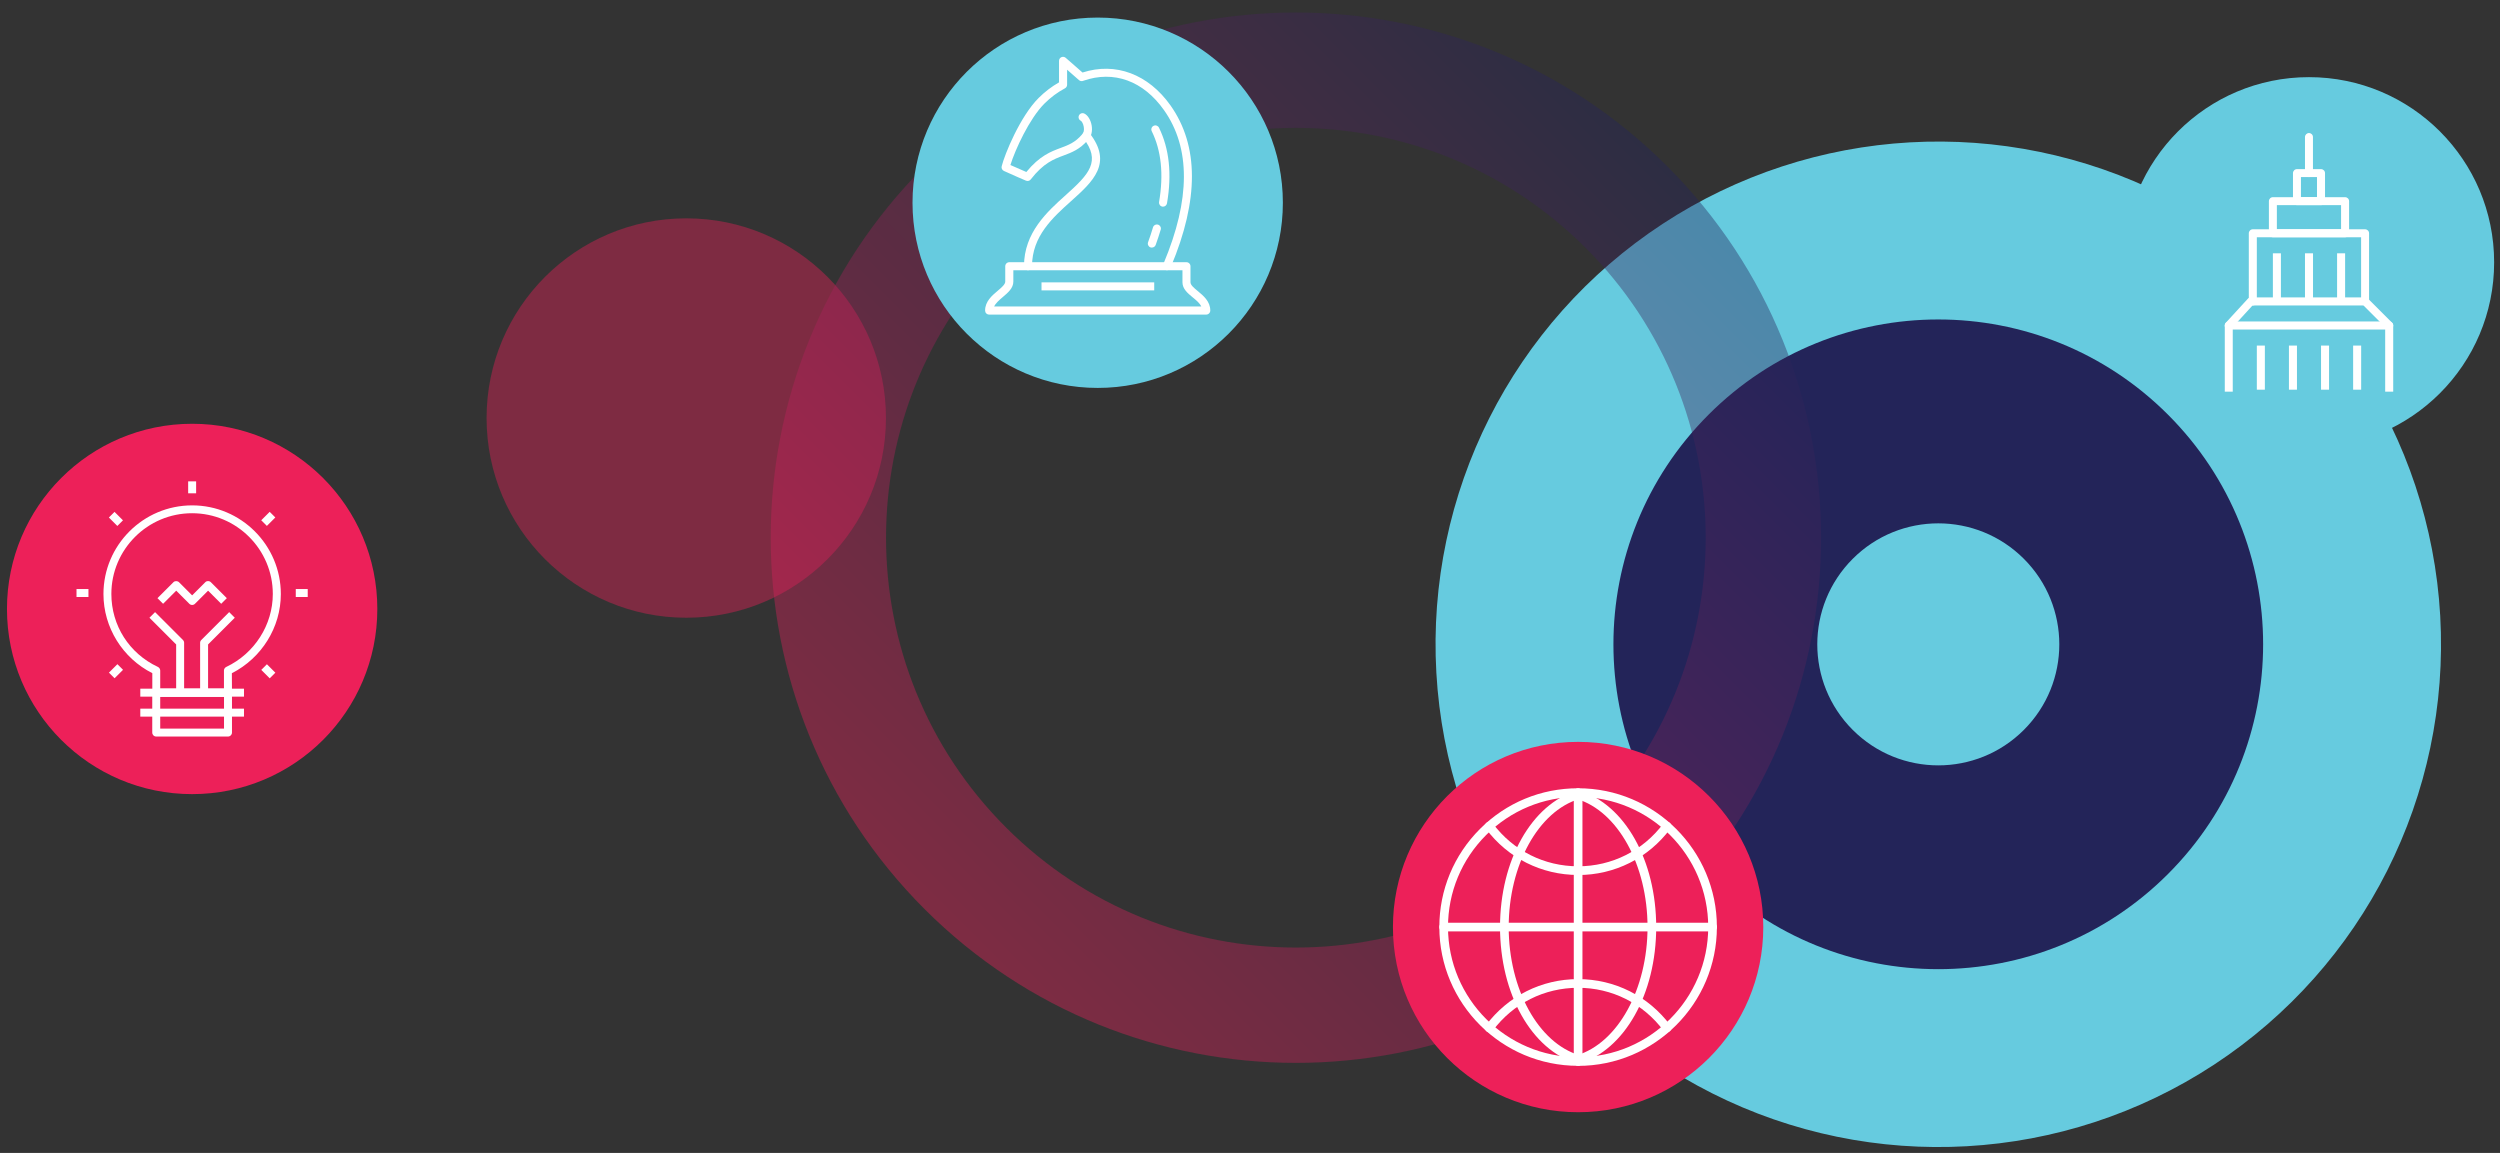 <?xml version="1.0" encoding="UTF-8"?>
<svg xmlns="http://www.w3.org/2000/svg" version="1.1" xmlns:xlink="http://www.w3.org/1999/xlink" viewBox="0 0 426.76 196.81">
  <rect x="0" y="0" width="426.76" height="196.81" fill="#333333" stroke="none"/>
  <!-- Generator: Adobe Illustrator 29.1.0, SVG Export Plug-In . SVG Version: 2.1.0 Build 142)  -->
  <defs>
    <style>
      .st0 {
        fill: #232459;
      }

      .st1 {
        fill: url(#New_Gradient_Swatch_copy);
        mix-blend-mode: multiply;
      }

      .st1, .st2 {
        opacity: .4;
      }

      .st2, .st3 {
        fill: #ed2059;
      }

      .st4 {
        fill: #fff;
      }

      .st5 {
        fill: #66cbdf;
      }

      .st6 {
        isolation: isolate;
      }
    </style>
    <linearGradient id="New_Gradient_Swatch_copy" data-name="New Gradient Swatch copy" x1="1211.19" y1="6255" x2="1390.5" y2="6255" gradientTransform="translate(5563.95 3594.87) rotate(135)" gradientUnits="userSpaceOnUse">
      <stop offset="0" stop-color="#232459"/>
      <stop offset="1" stop-color="#ed2059"/>
    </linearGradient>
  </defs>
  <g class="st6">
    <g id="Layer_1">
      <g>
        <circle class="st5" cx="330.87" cy="109.99" r="85.82" transform="translate(-5.7 18.93) rotate(-3.25)"/>
        <path class="st0" d="M291.66,70.78c-21.66,21.66-21.65,56.77,0,78.42,21.65,21.65,56.77,21.66,78.42,0,21.66-21.66,21.66-56.77,0-78.42-21.66-21.66-56.77-21.66-78.42,0ZM345.48,124.6c-8.07,8.07-21.14,8.07-29.21,0-8.07-8.07-8.07-21.14,0-29.21,8.07-8.07,21.14-8.07,29.21,0,8.07,8.07,8.07,21.14,0,29.21Z"/>
        <circle class="st2" cx="117.15" cy="71.36" r="34.09"/>
        <path class="st1" d="M284.61,155.18c35.01-35.01,35.01-91.78,0-126.79-35.01-35.01-91.78-35.01-126.79,0-35.01,35.01-35.01,91.78,0,126.79,35.01,35.01,91.78,35.01,126.79,0ZM171.74,42.32c27.32-27.32,71.62-27.32,98.94,0,27.32,27.32,27.32,71.62,0,98.94-27.32,27.32-71.62,27.32-98.94,0-27.32-27.32-27.32-71.62,0-98.94Z"/>
        <g>
          <g>
            <circle class="st3" cx="32.8" cy="103.95" r="31.61"/>
            <g>
              <g>
                <path class="st4" d="M26.67,118.93h12.25c.38,0,.68-.3.68-.68,0-1.72,0-2.73-.02-3.33,5.09-2.59,8.36-7.84,8.36-13.51,0-8.35-6.79-15.14-15.14-15.14s-15.14,6.79-15.14,15.14c0,5.69,3.26,10.94,8.34,13.5v3.34c0,.38.3.68.68.68ZM38.24,117.56h-10.89v-3.09c0-.26-.15-.5-.39-.62-4.9-2.29-7.95-7.07-7.95-12.46,0-7.6,6.18-13.78,13.78-13.78s13.78,6.18,13.78,13.78c0,5.28-3.12,10.17-7.95,12.46-.23.11-.38.34-.39.59,0,.02,0,.03,0,.05,0,.17,0,2.03,0,3.06Z"/>
                <path class="st4" d="M26.67,125.73h12.25c.38,0,.68-.3.68-.68v-6.81c0-.18-.07-.35-.2-.48-.13-.13-.3-.2-.48-.2h-12.25c-.38,0-.68.3-.68.68v6.81c0,.38.3.68.68.68ZM38.24,124.37h-10.89v-5.44h10.89v5.44Z"/>
                <rect class="st4" x="23.95" y="117.56" width="17.7" height="1.36"/>
                <rect class="st4" x="23.95" y="120.97" width="17.7" height="1.36"/>
                <path class="st4" d="M34.16,117.9h1.36v-7.89l4.56-4.56-.96-.96-4.76,4.76c-.13.13-.2.3-.2.48v8.17Z"/>
                <path class="st4" d="M30.07,117.9h1.36v-8.17c0-.18-.07-.35-.2-.48l-4.76-4.76-.96.96,4.56,4.56v7.89Z"/>
                <path class="st4" d="M32.8,103.27c.18,0,.35-.07.48-.2l2.24-2.24,2.24,2.24.96-.96-2.72-2.72c-.27-.27-.7-.27-.96,0l-2.24,2.24-2.24-2.24c-.25-.25-.71-.26-.96,0l-2.72,2.72.96.96,2.24-2.24,2.24,2.24c.13.13.3.2.48.2Z"/>
              </g>
              <g>
                <rect class="st4" x="32.12" y="82.17" width="1.36" height="2.04"/>
                <rect class="st4" x="19.11" y="87.56" width="1.36" height="2.04" transform="translate(-56.84 39.94) rotate(-45)"/>
                <rect class="st4" x="13.06" y="100.55" width="2.04" height="1.36"/>
                <rect class="st4" x="18.77" y="113.91" width="2.04" height="1.36" transform="translate(-75.21 47.53) rotate(-44.99)"/>
                <rect class="st4" x="44.78" y="87.9" width="2.04" height="1.36" transform="translate(-49.23 58.34) rotate(-45.01)"/>
                <rect class="st4" x="50.49" y="100.55" width="2.04" height="1.36"/>
                <rect class="st4" x="45.12" y="113.57" width="1.36" height="2.04" transform="translate(-67.61 65.95) rotate(-45)"/>
              </g>
            </g>
          </g>
          <g>
            <circle class="st3" cx="269.39" cy="158.25" r="31.61"/>
            <g>
              <path class="st4" d="M269.39,181.58c.07,0,.14-.01.21-.03,7.72-2.31,13.12-11.89,13.12-23.29s-5.39-20.98-13.12-23.29c-.39-.12-.8.11-.92.5-.12.39.11.8.5.92,6.99,2.09,12.06,11.29,12.06,21.87s-5.07,19.78-12.06,21.88c-.39.12-.61.53-.5.92.1.32.39.53.71.53Z"/>
              <path class="st4" d="M269.39,181.58c.32,0,.61-.21.71-.53.12-.39-.11-.8-.5-.92-6.99-2.09-12.06-11.29-12.06-21.88,0-10.58,5.07-19.78,12.06-21.87.39-.12.61-.53.5-.92-.12-.39-.53-.61-.92-.5-7.72,2.31-13.12,11.89-13.12,23.29,0,11.4,5.39,20.98,13.11,23.29.07.02.14.03.21.03Z"/>
              <path class="st4" d="M269.39,181.95c.41,0,.74-.33.74-.74v-45.91c0-.41-.33-.74-.74-.74s-.74.33-.74.74v45.91c0,.41.33.74.74.74Z"/>
              <path class="st4" d="M246.44,158.99h45.91c.41,0,.74-.33.74-.74s-.33-.74-.74-.74h-45.91c-.41,0-.74.33-.74.74s.33.74.74.74Z"/>
              <path class="st4" d="M269.39,149.37c6.24,0,11.99-2.88,15.75-7.91.25-.33.18-.79-.15-1.04-.33-.24-.79-.18-1.04.15-3.48,4.65-8.79,7.31-14.56,7.31s-11.08-2.66-14.56-7.31c-.25-.33-.71-.39-1.04-.15-.33.25-.39.71-.15,1.04,3.76,5.02,9.5,7.9,15.75,7.9Z"/>
              <path class="st4" d="M284.55,176.23c.15,0,.31-.05.44-.15.33-.25.39-.71.15-1.04-3.76-5.02-9.5-7.9-15.75-7.9s-11.98,2.88-15.75,7.9c-.25.33-.18.79.15,1.04.33.25.79.18,1.04-.15,3.48-4.65,8.79-7.31,14.56-7.31s11.08,2.66,14.57,7.31c.15.19.37.3.59.3Z"/>
              <path class="st4" d="M269.39,181.95c13.06,0,23.69-10.63,23.69-23.7s-10.63-23.69-23.69-23.69h0c-6.33,0-12.28,2.46-16.75,6.94-4.48,4.48-6.94,10.43-6.94,16.75,0,13.06,10.63,23.69,23.69,23.69ZM269.39,136.04h0c12.25,0,22.21,9.96,22.21,22.21s-9.96,22.21-22.21,22.21-22.21-9.96-22.21-22.21c0-5.93,2.31-11.51,6.51-15.71,4.19-4.19,9.77-6.51,15.7-6.51Z"/>
            </g>
          </g>
          <g>
            <circle class="st5" cx="394.15" cy="44.78" r="31.61"/>
            <g>
              <path class="st4" d="M379.77,66.86h1.37v-10.61h26.02v10.61h1.37v-11.3c0-.38-.31-.68-.68-.68h-27.39c-.38,0-.68.31-.68.68v11.3Z"/>
              <rect class="st4" x="385.25" y="58.99" width="1.37" height="7.53"/>
              <rect class="st4" x="390.73" y="58.99" width="1.37" height="7.53"/>
              <rect class="st4" x="396.21" y="58.99" width="1.37" height="7.53"/>
              <rect class="st4" x="401.69" y="58.99" width="1.37" height="7.53"/>
              <path class="st4" d="M380.46,56.25c.19,0,.37-.07.5-.22l3.56-3.89h18.93l3.91,3.91c.27.27.7.27.97,0,.27-.27.27-.7,0-.97l-4.11-4.11c-.13-.13-.3-.2-.48-.2h-19.52c-.19,0-.38.08-.5.22l-3.77,4.11c-.26.28-.24.71.04.97.13.12.3.18.46.18Z"/>
              <path class="st4" d="M384.57,52.14c.38,0,.68-.31.68-.68v-10.96h17.8v10.96c0,.38.31.68.68.68s.68-.31.68-.68v-11.64c0-.38-.31-.68-.68-.68h-19.17c-.38,0-.68.31-.68.68v11.64c0,.38.31.68.68.68Z"/>
              <path class="st4" d="M387.99,40.5h12.33c.38,0,.68-.31.68-.68v-5.48c0-.38-.31-.68-.68-.68h-12.33c-.38,0-.68.31-.68.68v5.48c0,.38.31.68.68.68ZM399.63,39.13h-10.96v-4.11h10.96v4.11Z"/>
              <path class="st4" d="M392.1,35.02h4.11c.38,0,.68-.31.68-.68v-4.79c0-.38-.31-.68-.68-.68h-4.11c-.38,0-.68.31-.68.68v4.79c0,.38.31.68.68.68ZM395.52,33.65h-2.74v-3.42h2.74v3.42Z"/>
              <path class="st4" d="M394.15,30.23c.38,0,.68-.31.68-.68v-6.16c0-.38-.31-.68-.68-.68s-.68.31-.68.68v6.16c0,.38.31.68.68.68Z"/>
              <rect class="st4" x="387.99" y="43.24" width="1.37" height="8.25"/>
              <rect class="st4" x="393.47" y="43.24" width="1.37" height="8.25"/>
              <rect class="st4" x="398.95" y="43.24" width="1.37" height="8.25"/>
            </g>
          </g>
          <g>
            <circle class="st5" cx="187.38" cy="34.61" r="31.61"/>
            <g>
              <path class="st4" d="M168.85,53.7h37.06c.38,0,.69-.31.69-.69,0-1.56-1.18-2.53-2.12-3.31-.65-.53-1.26-1.04-1.26-1.51v-2.74c0-.38-.31-.69-.69-.69h-30.24c-.38,0-.69.31-.69.69v2.62c0,.48-.63,1.01-1.29,1.57-.96.81-2.15,1.81-2.15,3.37,0,.18.07.36.2.49.13.13.3.2.49.2ZM205.07,52.32h-35.37c.28-.59.88-1.1,1.5-1.63.87-.74,1.78-1.5,1.78-2.62v-1.93h28.87v2.05c0,1.13.89,1.86,1.76,2.58.61.5,1.19.98,1.46,1.56Z"/>
              <path class="st4" d="M175.48,46.13c.38,0,.69-.31.69-.69,0-5.13,3.55-8.31,6.68-11.12,3.69-3.31,7.18-6.44,3.13-11.61-.23-.3-.67-.35-.96-.12-.3.23-.35.67-.12.96,3.11,3.97,1.01,6.18-2.96,9.74-3.18,2.85-7.14,6.41-7.14,12.15,0,.38.31.69.69.69Z"/>
              <path class="st4" d="M196.63,42.26c.28,0,.55-.17.65-.45.32-.89.61-1.77.86-2.61.11-.36-.1-.75-.46-.85-.36-.11-.75.1-.86.46-.24.82-.52,1.67-.84,2.54-.13.36.06.75.41.88.08.03.16.04.23.04ZM198.53,35.28c.33,0,.62-.24.68-.57.86-5,.39-9.34-1.37-12.92-.17-.34-.58-.48-.92-.31-.34.17-.48.58-.31.92,1.63,3.31,2.05,7.37,1.25,12.08-.06.37.19.73.56.79.04,0,.08.01.12.01Z"/>
              <path class="st4" d="M199.18,46.13c.27,0,.52-.16.63-.42l.08-.2c4.79-11.4,4.77-20.65-.07-27.5-3.8-5.36-9.39-7.45-15.03-5.63l-2.87-2.51c-.2-.18-.49-.22-.74-.11-.25.11-.4.36-.4.63v3.67c-1.26.72-2.43,1.61-3.48,2.66-3.18,3.18-5.81,9.64-6.31,11.67-.08.32.08.65.38.79,1.37.64,3.75,1.65,3.77,1.66.29.12.62.04.81-.21,2.18-2.81,3.93-3.46,5.62-4.09,1.36-.51,2.77-1.03,4.16-2.66.56-.55.79-1.47.62-2.47-.17-.95-.66-1.75-1.26-2.03-.34-.16-.75-.01-.91.33-.16.34-.01.75.33.91.1.05.39.41.49,1.02.1.55,0,1.04-.28,1.3-1.19,1.39-2.32,1.81-3.63,2.3-1.7.63-3.62,1.35-5.89,4.12-.64-.27-1.79-.77-2.72-1.19.8-2.59,3.24-7.92,5.8-10.48,1.06-1.06,2.24-1.94,3.52-2.62.22-.12.36-.35.36-.61v-2.56l2.03,1.78c.2.18.49.22.73.11,5.21-1.82,10.24,0,13.78,5.01,4.55,6.43,4.53,15.24-.07,26.17l-.08.2c-.15.35.02.75.37.9.09.04.18.05.27.05Z"/>
              <rect class="st4" x="177.79" y="48.2" width="19.24" height="1.37"/>
            </g>
          </g>
        </g>
      </g>
    </g>
  </g>
</svg>